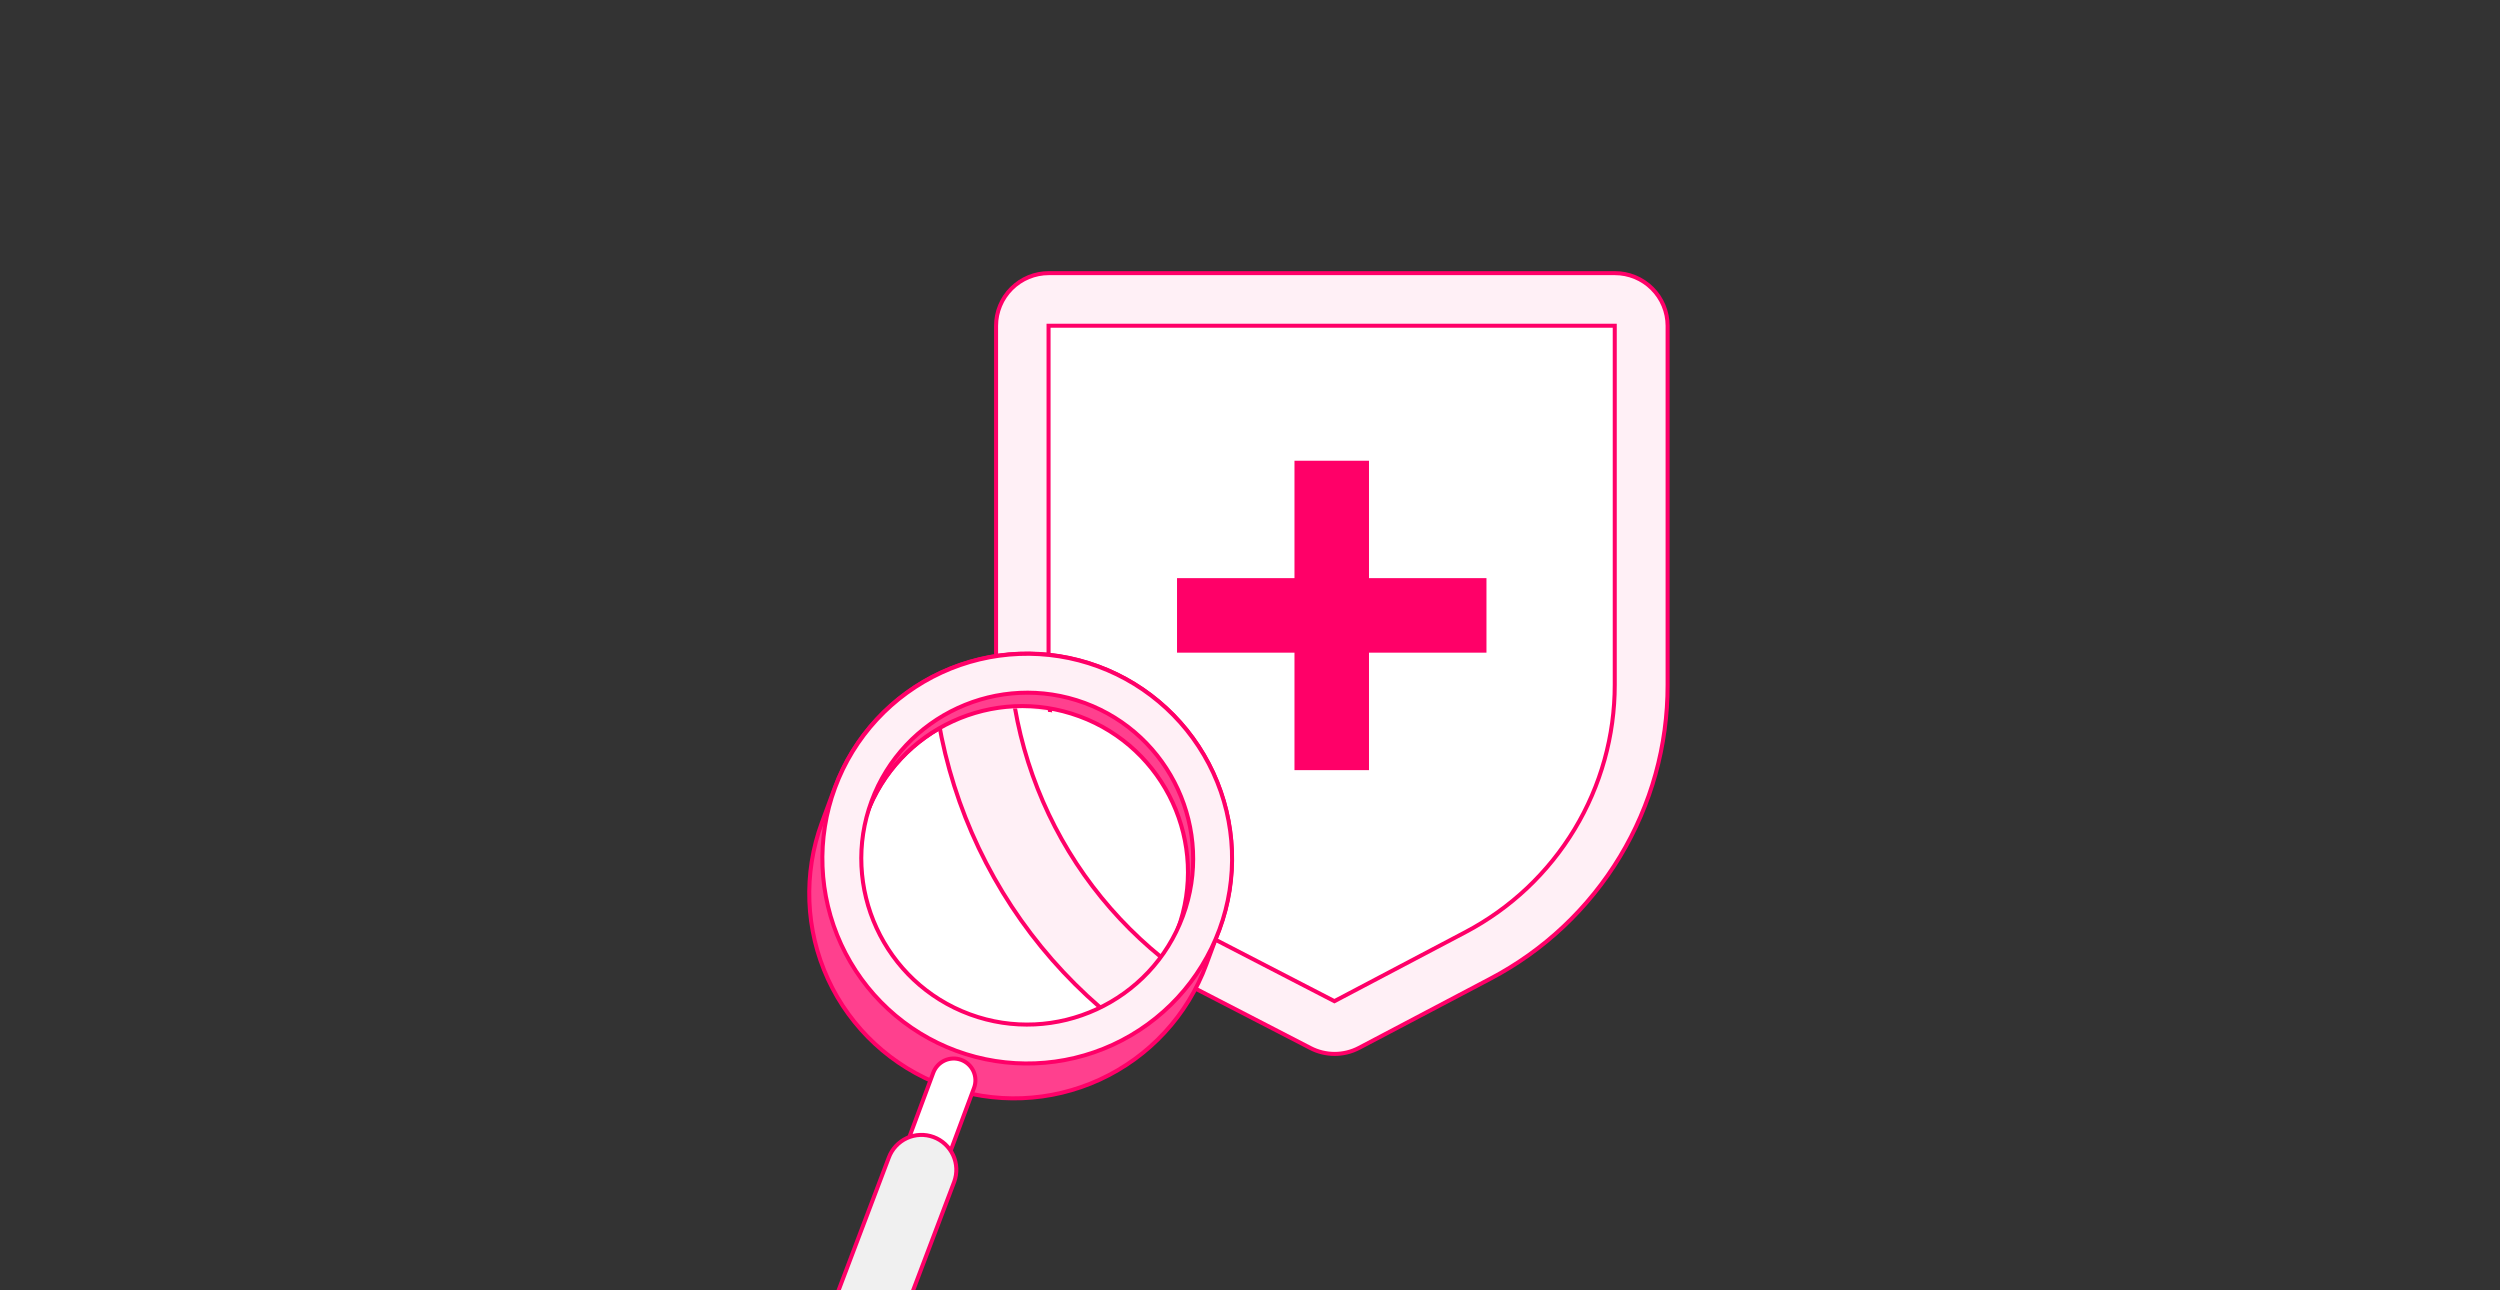 <svg width="310" height="160" viewBox="0 0 310 160" fill="none" xmlns="http://www.w3.org/2000/svg">
<rect x="0" y="0" width="310" height="160" fill="#333333" stroke="none"/>
<g clip-path="url(#clip0_2387_7821)">
<path d="M200.239 33.869L130.047 33.869C128.314 33.869 126.652 34.558 125.426 35.783C124.2 37.009 123.512 38.671 123.512 40.404L123.512 84.747C123.496 92.305 125.568 99.719 129.499 106.173C133.431 112.628 139.068 117.87 145.79 121.323L162.497 129.955C163.422 130.436 164.448 130.686 165.491 130.686C166.551 130.686 167.595 130.427 168.533 129.932L184.802 121.359C191.442 117.873 197.001 112.637 200.876 106.216C204.751 99.796 206.794 92.437 206.783 84.938L206.783 40.392C206.78 38.66 206.089 36.999 204.862 35.776C203.635 34.553 201.972 33.867 200.239 33.869V33.869Z" fill="#FFF0F6" stroke="#FF0068" stroke-width="0.5" stroke-miterlimit="10"/>
<path d="M181.735 115.573L165.465 124.146L148.759 115.511C143.114 112.593 138.379 108.179 135.074 102.75C131.769 97.322 130.021 91.089 130.021 84.734L130.021 40.391L200.229 40.391L200.229 84.924C200.228 91.233 198.506 97.421 195.247 102.822C191.987 108.223 187.315 112.632 181.735 115.573V115.573Z" fill="white" stroke="#FF0068" stroke-width="0.5" stroke-miterlimit="10"/>
<path d="M184.072 71.941L169.505 71.941L169.505 57.377L160.765 57.377L160.765 71.941L146.201 71.941L146.201 80.68L160.765 80.68L160.765 95.248L169.505 95.248L169.505 80.68L184.072 80.68L184.072 71.941Z" fill="#FF0068" stroke="#FF0068" stroke-width="0.5" stroke-miterlimit="10"/>
<g clip-path="url(#clip1_2387_7821)">
<path d="M146.057 115.249C142.127 125.893 130.271 131.355 119.627 127.425C108.984 123.495 103.521 111.641 107.45 100.996C111.38 90.351 123.235 84.891 133.879 88.819C144.523 92.747 149.985 104.605 146.057 115.249Z" fill="white" stroke="#FF0068" stroke-width="0.5" stroke-linecap="round" stroke-linejoin="round"/>
<path d="M228.585 4.078L125.135 4.078C122.581 4.078 120.131 5.093 118.325 6.899C116.519 8.705 115.504 11.155 115.504 13.71L115.504 79.062C115.481 90.2 118.535 101.128 124.328 110.64C130.122 120.152 138.431 127.879 148.338 132.968L172.96 145.69C174.323 146.397 175.836 146.767 177.372 146.767C178.935 146.766 180.474 146.384 181.855 145.655L205.833 133.02C215.619 127.883 223.812 120.166 229.523 110.703C235.234 101.241 238.245 90.395 238.229 79.343L238.229 13.692C238.225 11.138 237.206 8.691 235.398 6.888C233.589 5.085 231.138 4.075 228.585 4.078V4.078Z" fill="#FFF0F6" stroke="#FF0068" stroke-width="0.5" stroke-miterlimit="10"/>
<path d="M201.314 124.492L177.336 137.126L152.715 124.4C144.395 120.099 137.417 113.593 132.547 105.593C127.676 97.593 125.1 88.407 125.1 79.041L125.1 13.688L228.571 13.688L228.571 79.321C228.57 88.618 226.031 97.739 221.228 105.699C216.425 113.659 209.539 120.157 201.314 124.492V124.492Z" fill="white" stroke="#FF0068" stroke-width="0.5" stroke-miterlimit="10"/>
</g>
<path d="M136.152 82.616C129.832 80.283 122.844 80.556 116.725 83.375C110.605 86.194 105.857 91.328 103.523 97.648L101.919 101.995C99.585 108.316 99.858 115.304 102.677 121.423C105.496 127.542 110.631 132.291 116.951 134.625V134.625C120.081 135.781 123.408 136.309 126.742 136.178C130.076 136.048 133.351 135.263 136.382 133.867C139.412 132.47 142.138 130.491 144.403 128.041C146.668 125.591 148.428 122.719 149.583 119.589L151.189 115.243C153.521 108.923 153.247 101.934 150.427 95.816C147.608 89.697 142.473 84.949 136.152 82.616V82.616ZM146.036 115.257C142.105 125.901 130.25 131.364 119.606 127.433C108.963 123.503 103.5 111.649 107.429 101.004C111.359 90.359 123.214 84.899 133.858 88.827C144.502 92.756 149.964 104.613 146.036 115.257Z" fill="#FF408E" stroke="#FF0068" stroke-width="0.5" stroke-linecap="round" stroke-linejoin="round"/>
<path d="M103.546 97.674C102.39 100.803 101.862 104.129 101.992 107.463C102.122 110.796 102.908 114.072 104.304 117.101C105.7 120.131 107.679 122.857 110.128 125.122C112.577 127.387 115.448 129.147 118.578 130.303C124.898 132.636 131.887 132.362 138.006 129.543C144.125 126.724 148.874 121.589 151.208 115.268C153.541 108.948 153.267 101.96 150.448 95.841C147.629 89.722 142.494 84.973 136.174 82.64C133.045 81.484 129.718 80.957 126.385 81.087C123.051 81.217 119.776 82.002 116.746 83.398C113.716 84.794 110.991 86.774 108.726 89.223C106.461 91.672 104.701 94.544 103.546 97.674V97.674ZM146.679 113.596C142.75 124.241 130.893 129.703 120.25 125.774C109.607 121.845 104.144 109.988 108.073 99.345C112.002 88.702 123.859 83.239 134.501 87.168C145.144 91.097 150.608 102.954 146.679 113.596Z" fill="#FFF0F6" stroke="#FF0068" stroke-width="0.5" stroke-linecap="round" stroke-linejoin="round"/>
<path d="M114.026 153.052L108.971 151.181L115.724 133.019C115.972 132.348 116.476 131.803 117.126 131.504C117.776 131.205 118.517 131.175 119.188 131.423V131.423C119.521 131.545 119.826 131.732 120.086 131.973C120.346 132.213 120.556 132.502 120.705 132.824C120.853 133.146 120.936 133.494 120.95 133.848C120.964 134.202 120.908 134.555 120.785 134.887L114.026 153.052Z" fill="white" stroke="#FF0068" stroke-width="0.5" stroke-linecap="round" stroke-linejoin="round"/>
<path d="M112.83 154.695C114.24 154.029 114.844 152.345 114.178 150.934C113.511 149.524 111.828 148.92 110.417 149.587C109.007 150.253 108.403 151.936 109.07 153.347C109.736 154.757 111.419 155.361 112.83 154.695Z" fill="#191357" stroke="#FF0068" stroke-width="0.5" stroke-linecap="round" stroke-linejoin="round"/>
<path d="M110.892 166.177L102.78 163.183L110.207 143.555C110.403 143.022 110.703 142.533 111.088 142.116C111.474 141.699 111.937 141.362 112.453 141.124C112.969 140.886 113.526 140.753 114.094 140.731C114.661 140.708 115.227 140.799 115.76 140.995V140.995C116.835 141.393 117.709 142.201 118.189 143.242C118.669 144.283 118.716 145.472 118.319 146.548L110.892 166.177Z" fill="#F0F0F0" stroke="#FF0068" stroke-width="0.5" stroke-linecap="round" stroke-linejoin="round"/>
<path d="M108.968 168.831C111.229 167.763 112.196 165.064 111.128 162.803C110.06 160.542 107.361 159.574 105.1 160.642C102.839 161.71 101.872 164.409 102.94 166.671C104.008 168.932 106.707 169.899 108.968 168.831Z" fill="#FF408E" stroke="#FF0068" stroke-width="0.5" stroke-linecap="round" stroke-linejoin="round"/>
</g>
<defs>
<clipPath id="clip0_2387_7821">
<path d="M0 10C0 4.477 4.477 0 10 0H300C305.523 0 310 4.477 310 10V160H0V10Z" fill="white"/>
</clipPath>
<clipPath id="clip1_2387_7821">
<rect x="99.373" y="98.311" width="41.133" height="41.134" rx="20.567" transform="rotate(-25.282 99.373 98.311)" fill="white"/>
</clipPath>
</defs>
</svg>
